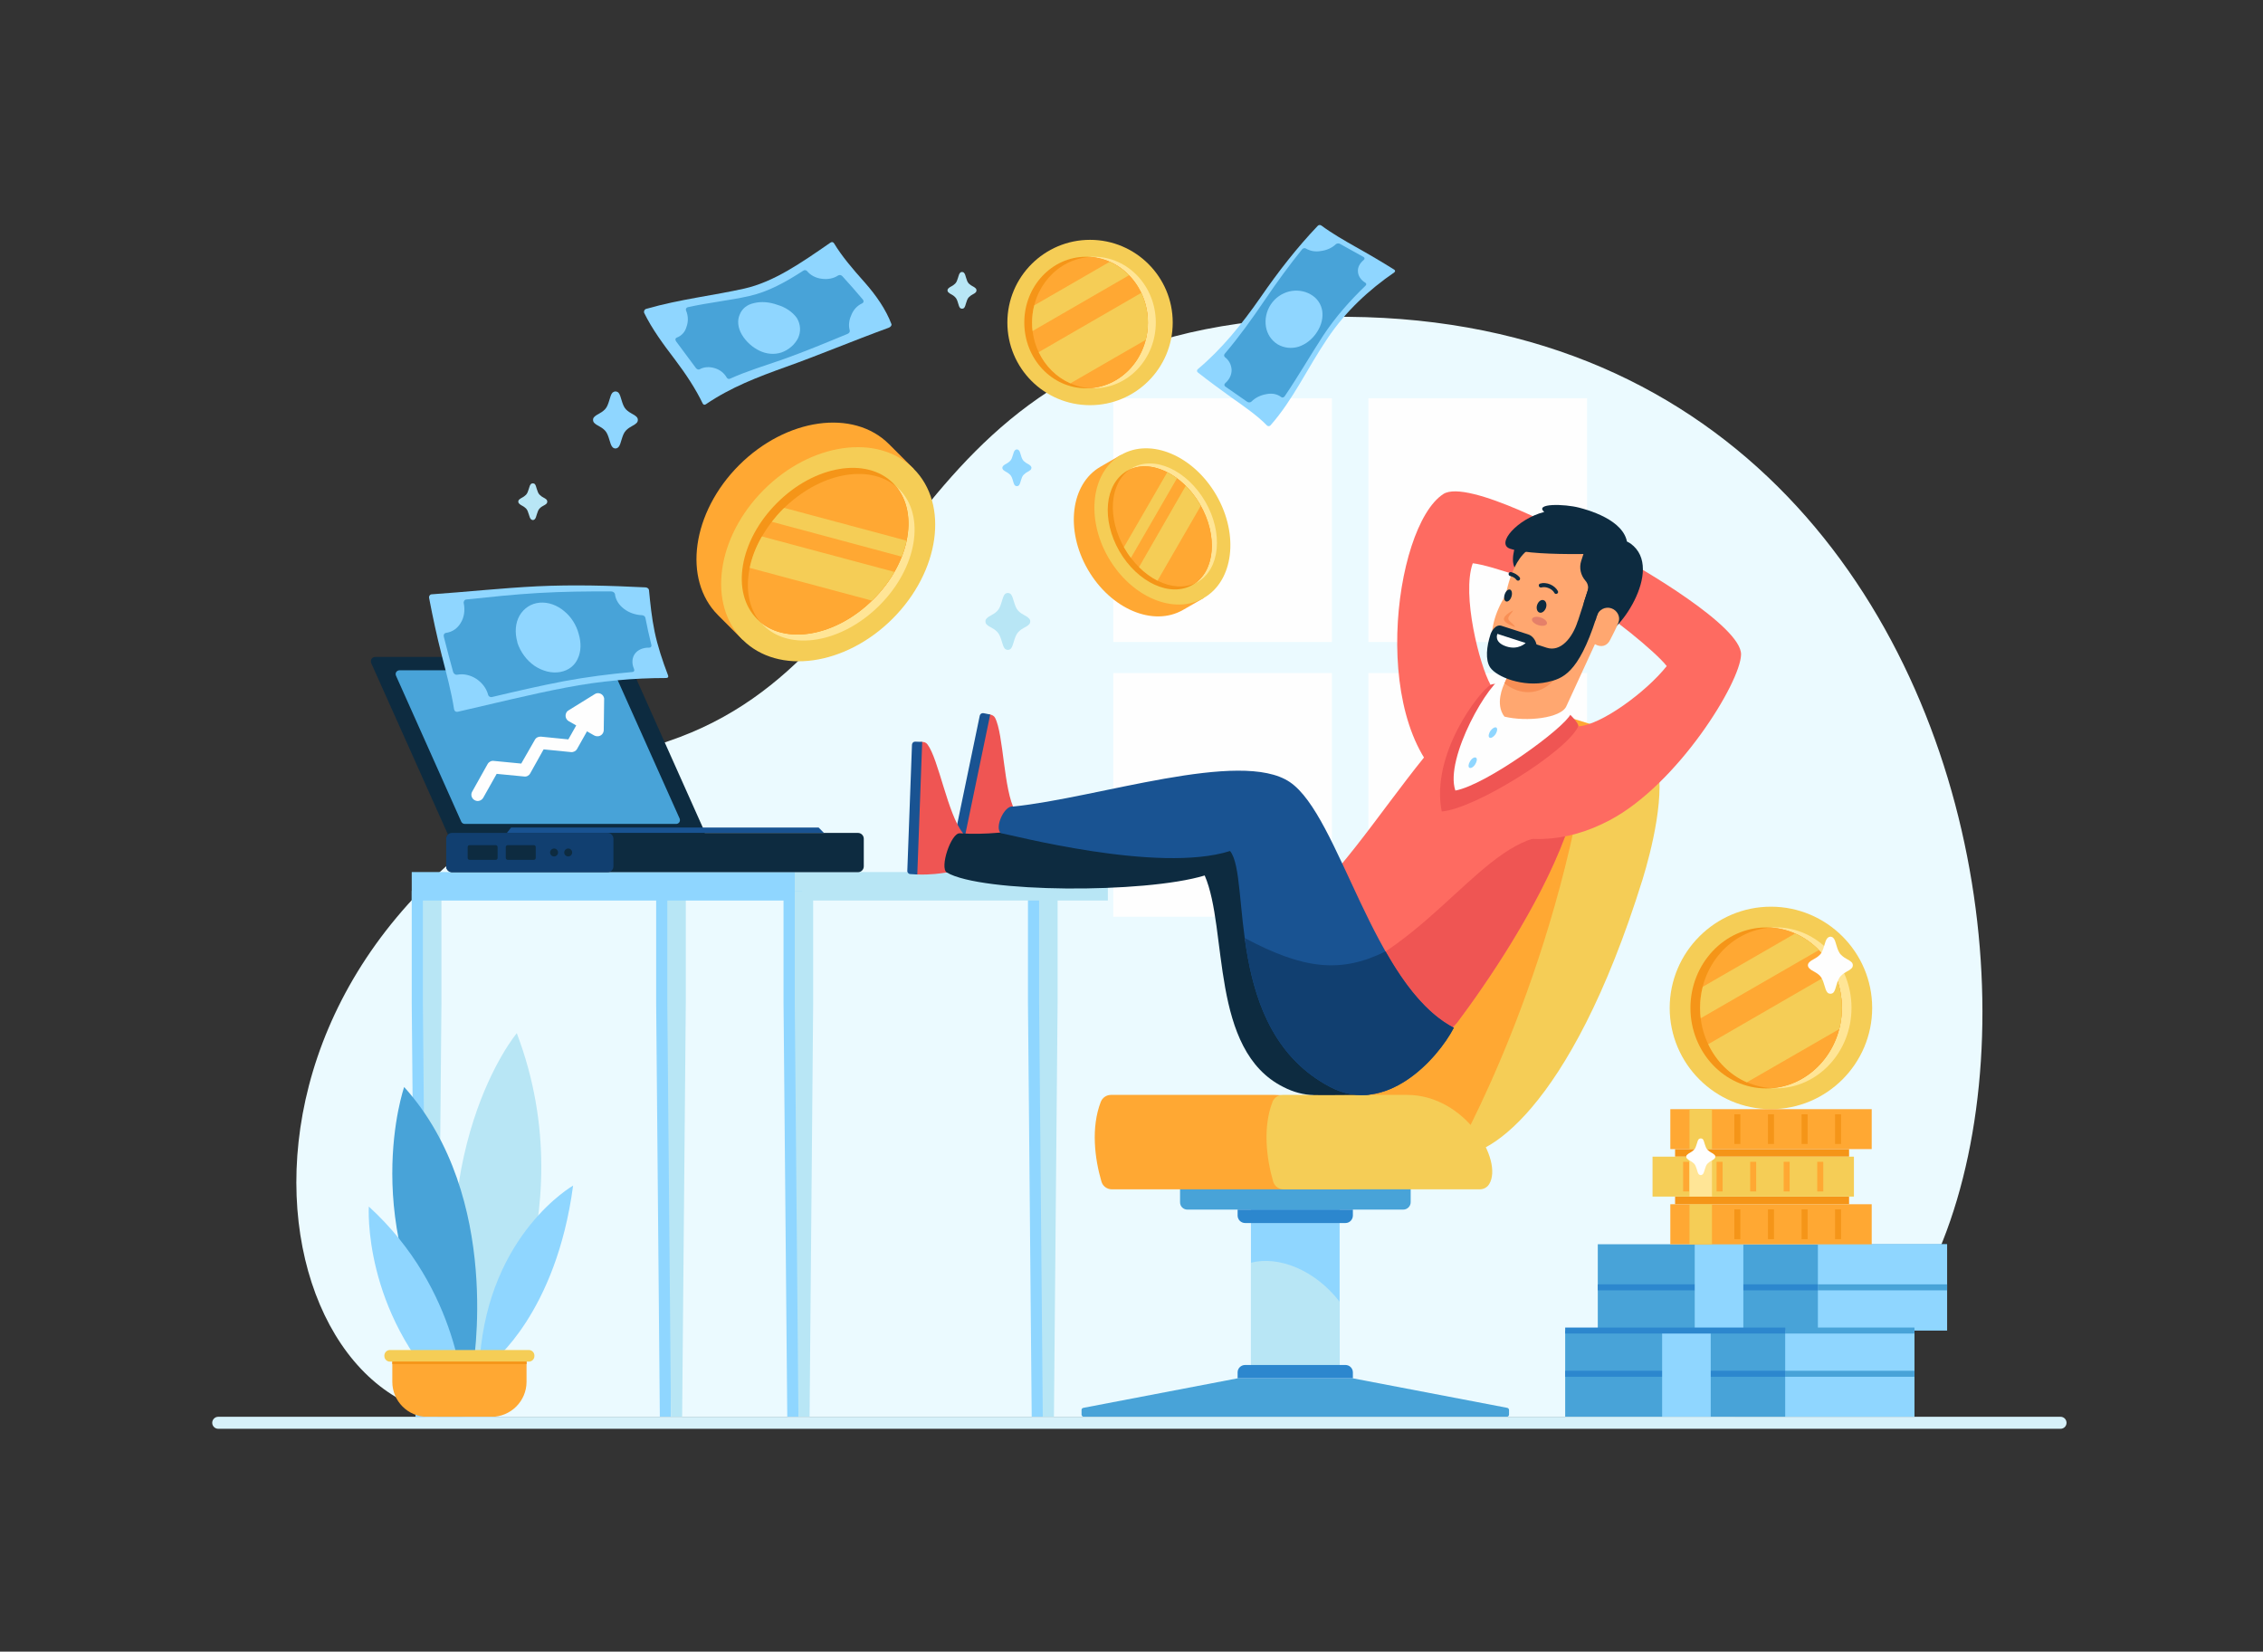 <?xml version="1.0" encoding="utf-8"?>
<!-- Generator: Adobe Illustrator 26.3.1, SVG Export Plug-In . SVG Version: 6.00 Build 0)  -->
<svg version="1.1" id="_x3C_Layer_x3E_" xmlns="http://www.w3.org/2000/svg" xmlns:xlink="http://www.w3.org/1999/xlink" x="0px"
	 y="0px" viewBox="0 0 2901.5 2117.6" style="enable-background:new 0 0 2901.5 2117.6;" xml:space="preserve">
<rect x="0" y="0" width="2901.5" height="2117.6" fill="#333333" stroke="none"/>
<style type="text/css">
	.st0{fill-rule:evenodd;clip-rule:evenodd;fill:#EBFAFF;}
	.st1{fill-rule:evenodd;clip-rule:evenodd;fill:#FEFEFE;}
	.st2{fill:#8FD6FF;}
	.st3{fill:#48A3D8;}
	.st4{fill:#B8E6F5;}
	.st5{fill:#2C87CE;}
	.st6{fill:#FFA833;}
	.st7{fill:#F5CD56;}
	.st8{fill:#EF5553;}
	.st9{fill:#195392;}
	.st10{fill:#0D2B40;}
	.st11{fill:#FE6B61;}
	.st12{fill:#F88F55;}
	.st13{fill:#E3E3E3;}
	.st14{fill:#FEFEFE;}
	.st15{fill:#FFA770;}
	.st16{fill:#E58069;}
	.st17{fill:#FFFFFF;}
	.st18{fill:#113F70;}
	.st19{fill-rule:evenodd;clip-rule:evenodd;fill:#8FD6FF;}
	.st20{fill-rule:evenodd;clip-rule:evenodd;fill:#B8E6F5;}
	.st21{fill:#F59518;}
	.st22{fill-rule:evenodd;clip-rule:evenodd;fill:#48A3D8;}
	.st23{fill-rule:evenodd;clip-rule:evenodd;fill:#F5CD56;}
	.st24{fill-rule:evenodd;clip-rule:evenodd;fill:#FFE596;}
	.st25{fill-rule:evenodd;clip-rule:evenodd;fill:#F59518;}
	.st26{fill-rule:evenodd;clip-rule:evenodd;fill:#FFA833;}
	.st27{fill:#D6F1FA;}
</style>
<g>
	<g>
		<path class="st0" d="M600,1816.6c-286.8,0-378-651.7,256.9-866.3c329.4-111.4,288.8-523.7,824.6-543.4
			c1018-37.7,1045.7,1409.7,533.7,1409.7C1828.6,1816.6,986.5,1816.6,600,1816.6L600,1816.6z"/>
		<rect x="1427.4" y="510.6" class="st1" width="280.3" height="312.5"/>
		<rect x="1754.5" y="510.6" class="st1" width="280.3" height="312.5"/>
		<rect x="1427.4" y="862.9" class="st1" width="280.3" height="312.5"/>
		<rect x="1754.5" y="862.9" class="st1" width="280.3" height="312.5"/>
		<g>
			<rect x="1603.9" y="1542.7" class="st2" width="113.7" height="223.7"/>
			<path class="st3" d="M1522.5,1550.9h276.5c5.4,0,9.7-4.3,9.7-9.5v-24.6h-295.7v24.6C1512.9,1546.6,1517.1,1550.9,1522.5,1550.9
				L1522.5,1550.9z"/>
			<path class="st4" d="M1717.6,1669v97.4h-113.7V1619C1639.1,1609.8,1685.9,1628,1717.6,1669L1717.6,1669z"/>
			<path class="st5" d="M1596.5,1568.1h128.6c5.2,0,9.5-4.3,9.5-9.7v-7.5h-147.8v7.5C1586.8,1563.8,1591.1,1568.1,1596.5,1568.1
				L1596.5,1568.1z"/>
			<path class="st3" d="M1389.3,1805c0,0,197.4-37.8,197.5-37.8h147.8l197.7,37.8c1.4,0.2,2.5,1.4,2.5,2.8v5.8
				c0,1.7-1.2,2.9-2.9,2.9h-542.3c-1.5,0-2.9-1.2-2.9-2.9v-5.8C1386.6,1806.4,1387.7,1805.2,1389.3,1805L1389.3,1805z"/>
			<path class="st5" d="M1725.1,1750.1h-128.6c-5.4,0-9.7,4.2-9.7,9.5v7.5h147.8v-7.5C1734.6,1754.3,1730.3,1750.1,1725.1,1750.1
				L1725.1,1750.1z"/>
			<path class="st6" d="M1633.7,1403.8h-209.2c-5.8,0-11.1,3.5-13.2,9.1c-12.6,32.8-7.8,72.3,0.9,102c1.7,6,7.2,10,13.5,10h301.4
				c4.8,0,9.4-2.5,12-6.6C1757.9,1488,1708.8,1403.8,1633.7,1403.8L1633.7,1403.8z"/>
			<path class="st7" d="M1858.5,1459.5c40.8-64.3,102.5-255.7,178.3-510.5c3.2-10.8,14.6-16.9,25.4-13.5l31.8,9.8
				c13.1,4,23.8,13.8,28.6,26.8c14.8,40.8-5.7,120-16.6,155.5c-93.4,299.8-205.4,362.3-239.8,351.7
				C1857.7,1476.6,1853.7,1467,1858.5,1459.5L1858.5,1459.5z"/>
			<path class="st6" d="M2038.6,949.7c1.7-11.2,12.8-17.5,23.5-14.2l-175.1-54.6c-10.8-3.4-22.2,2.8-25.4,13.7
				c-76,254.8-137.7,446-178.3,510.5c-4.8,7.4-0.8,17.1,7.7,19.7c3.1,0.9,6.8,1.1,11.2,0.3l-1.1,2.9c0,0,164.3,50.9,164.9,51.4
				C1866.5,1478.4,1995.1,1255.3,2038.6,949.7L2038.6,949.7z"/>
			<path class="st7" d="M1803.9,1403.8h-159.2c-5.8,0-11.1,3.5-13.2,9.1c-12.6,32.8-7.7,72.3,0.9,102c1.7,6,7.2,10,13.5,10h251.4
				c4.9,0,9.5-2.5,12-6.6C1928,1488,1878.9,1403.8,1803.9,1403.8L1803.9,1403.8z"/>
		</g>
		<g>
			<polygon class="st2" points="865,1142.3 865,1285.6 860.3,1816.6 846,1816.6 841.3,1285.6 841.3,1142.3 			"/>
			<polygon class="st4" points="879.3,1142.3 879.3,1285.6 874.6,1816.6 860.3,1816.6 855.6,1285.6 855.6,1142.3 			"/>
			<polygon class="st2" points="551.7,1142.3 551.7,1285.6 547,1816.6 532.7,1816.6 527.9,1285.6 527.9,1142.3 			"/>
			<polygon class="st4" points="566,1142.3 566,1285.6 561.3,1816.6 547,1816.6 542.2,1285.6 542.2,1142.3 			"/>
			<polygon class="st2" points="1341.7,1142.3 1341.7,1285.6 1337,1816.6 1322.8,1816.6 1318,1285.6 1318,1142.3 			"/>
			<polygon class="st4" points="1356,1142.3 1356,1285.6 1351.3,1816.6 1337,1816.6 1332.3,1285.6 1332.3,1142.3 			"/>
			<rect x="1019" y="1118.1" class="st4" width="401.4" height="36.5"/>
			<rect x="527.9" y="1118.1" class="st2" width="491.1" height="36.5"/>
			<polygon class="st2" points="1028.5,1142.3 1028.5,1285.6 1023.7,1816.6 1009.4,1816.6 1004.6,1285.6 1004.6,1142.3 			"/>
			<polygon class="st4" points="1042.6,1142.3 1042.6,1285.6 1038,1816.6 1023.7,1816.6 1019,1285.6 1019,1142.3 			"/>
		</g>
		<g>
			<path class="st8" d="M1273,1086.6c-7.7-0.3-20.2-0.2-38-3.8c-3.7-0.8-6.5-4.3-5.5-8.2l31.5-152.2c0.9-4.5,4.9-7.1,8.6-6.3
				c2.5,0.6,4.9,1.7,6.2,4.2c11.1,21.1,10.8,92.8,25.7,119.4c5.2,9.4-13.4,22.6-19.2,40.2C1281,1083.8,1277.3,1086.7,1273,1086.6
				L1273,1086.6z"/>
			<path class="st9" d="M1223.3,1076l32.9-158.5c0.5-2.2,2.6-3.5,4.9-3.1l8.5,1.7l-34.6,166.6l-8.6-1.8
				C1224.2,1080.4,1222.8,1078.3,1223.3,1076L1223.3,1076z"/>
			<path class="st8" d="M1214,1118.6c-7.5,1.1-19.8,3.2-38,2.6c-3.8-0.2-7.1-3.2-6.9-7.1l5.7-155.4c0.3-4.5,3.7-7.7,7.5-7.5
				c2.5,0,5.1,0.8,6.8,3.1c14.3,18.8,26,89.5,45.2,113.4c6.8,8.3-9.5,24.5-12.3,42.8C1221.4,1114.6,1218.3,1118,1214,1118.6
				L1214,1118.6z"/>
			<path class="st9" d="M1163.3,1116.4l6-161.7c0.2-2.3,2-4,4.3-3.8l8.8,0.3l-6.3,170l-8.8-0.5
				C1165,1120.7,1163.1,1118.7,1163.3,1116.4L1163.3,1116.4z"/>
			<path class="st10" d="M1230.6,1068.4c127.4,9.1,310.8-79.4,366.6-55.5c68.9,28.8,102.2,250,206.9,304.9c-12.2,23.2-25.5,86-52,86
				c-28.6,0-51.7,0.6-68,0.2c-12.5-0.3-25.4-3.5-38.6-10.3c-94.5-47.2-70.9-202-100.9-271.2c-77.2,23.4-286.3,22.3-330.6-3.8
				C1204.3,1112.9,1219.4,1067.6,1230.6,1068.4L1230.6,1068.4z"/>
			<path class="st11" d="M1866,1013.6c-113.1-72.6-80.2-338.2-15.4-380.2c30.6-19.8,165.8,52.6,188.9,66.6
				c15.4,9.4-16.5,74.8-31.5,64.8c-20.3-13.4-96.3-40.2-119.7-42.6c-14.5,40.3,8.8,131.1,22.8,155.8
				C1923.1,899.8,1866,1013.6,1866,1013.6L1866,1013.6z"/>
			<path class="st11" d="M1748,1293.3c45.7,46.6,103.2,40,115.1,24.5c66.2-86.3,239.1-342.9,128.9-422.3
				c-63.4-45.8-125.1,21.2-188.8,104.5c-28.8,37.5-58,78.5-88,113.8c-36.3,42.8-73.7,77.4-112.9,88.2
				C1571.1,1210.6,1670.2,1214,1748,1293.3L1748,1293.3z"/>
			<path class="st8" d="M1822.2,1329.2L1822.2,1329.2L1822.2,1329.2l0.9,0.2l0,0c19.2,0.6,39.1-10.9,44.9-18
				c38.3-50.9,104.8-148.6,138.6-238.9l0,0c-89.4-16.9-154,120-281.2,175.7C1700.2,1259.2,1771.1,1296.7,1822.2,1329.2
				L1822.2,1329.2z"/>
			<path class="st12" d="M1952.3,710.6c-19.7-16.8-13.1-23.7-6.9-21.7c3.8,1.4,13.1,3.5,16.6,4.9c5.5,2.2,10.5,8.9,17.8,12.8
				C1967.9,718.6,1952.3,710.6,1952.3,710.6L1952.3,710.6z"/>
			<path class="st11" d="M1889.9,1056c60.5,28.9,118.9,24.9,174.2-4.5c87.2-46.2,167.5-176.6,168.2-212.3
				c0.8-36.3-132-113.2-156-125.5c-16-8.2-54.9,53.4-38.5,60.9c22.2,10.3,84.8,60.8,99.2,79.4c-26.6,33.5-84.8,76-113.4,77.2
				C1998.8,932.3,1889.9,1056,1889.9,1056L1889.9,1056z"/>
			<path class="st13" d="M2040,777.7c-13.8-7.1-29.5-16.5-37.7-21.2c-3.8-2.3,10.6-77.5,35.8-66.8c25.1,10.8,38.3,18.8,42.6,21.1
				C2084.3,712.7,2048.2,781.7,2040,777.7L2040,777.7z"/>
			<path class="st8" d="M1911.1,878.1c-14.5,8.5-77.1,88.9-62.6,162.3c42.3-3.2,160.2-76.6,175.1-109.2c2-4.2-23.2-31.1-53.5-45.5
				C1946.6,874.4,1915.9,875.3,1911.1,878.1L1911.1,878.1z"/>
			<path class="st14" d="M1866,1013.6c-14.3-41.5,44.3-142.5,62.9-146c8.2-1.7,22.6-8,49.1,4.9c22.8,11.1,41.7,30.6,36,42.8
				C2005.6,933.7,1905.7,1006.3,1866,1013.6L1866,1013.6z"/>
			<path class="st2" d="M1918.6,932.9c1.7,1.2,1.1,5.1-1.2,8.6c-2.5,3.5-5.8,5.4-7.7,4.2c-1.7-1.2-1.1-5.1,1.2-8.6
				C1913.4,933.7,1916.8,931.7,1918.6,932.9L1918.6,932.9z"/>
			<path class="st2" d="M1892.5,971.5c1.7,1.1,1.2,4.9-1.1,8.5c-2.3,3.7-5.7,5.5-7.5,4.3c-1.7-1.1-1.2-4.9,1.1-8.5
				C1887.3,972.1,1890.6,970.3,1892.5,971.5L1892.5,971.5z"/>
			<path class="st10" d="M1944.6,693.7c-5.2,16.3-8.5,32.5,2.9,40.2c11.4,7.8,29.8-37.2,29.8-37.2L1944.6,693.7z"/>
			<path class="st15" d="M2008.2,905.7l38-82.5l-81.1-25.5l-36.2,78.5c-1.7,3.7-12.3,26.6,0,42.6
				C1957.6,925.8,2001.3,920.7,2008.2,905.7L2008.2,905.7z"/>
			<path class="st12" d="M1928.9,876.1l18.5-40l58.3,2.9C2003.4,876.7,1964.6,903.8,1928.9,876.1L1928.9,876.1z"/>
			<path class="st15" d="M1990,700.7l52.5,5.1l20,11.5c13.4,4.3,1.2,24.3-3.1,37.7l-21.1,65.5c-10.2,31.5-65.2,56.5-96.8,46.3
				c-31.5-10.2-40.3-58.2-10.9-103.8C1933.1,749.2,1946.8,686.9,1990,700.7L1990,700.7z"/>
			<path class="st10" d="M2048,718.7c5.7-17.8,27.5-32.8,42.6-21.8c45.5,32.9-19.8,122.6-37.5,116.9c10.5-32.9-27.7-24.8-22-42.6
				C2034.6,760.4,2044.5,729.7,2048,718.7L2048,718.7z"/>
			<path class="st12" d="M1928.3,794.6c-1.5-5.5,11.8-12,11.8-12c-2,4-6.9,7.4-6.2,11.1c0.8,3.4,7.4,6.3,8.5,10.2
				C1942.5,803.8,1929.6,799.8,1928.3,794.6L1928.3,794.6z"/>
			<path class="st15" d="M2037.3,821.5l7.5,4.3c8,4.9,16,2.6,19.8-5.7c2.5-5.2,7.1-13.2,10.5-22c2.9-7.5-1.7-15.7-9.2-18.2
				c-7.7-2.5-15.8,1.7-18.3,9.2L2037.3,821.5z"/>
			<path class="st10" d="M1982.2,779.2c1.4-4.3,0-8.8-3.1-9.7c-3.2-1.1-6.8,1.7-8.3,6.2c-1.4,4.3,0,8.8,3.1,9.7
				C1976.9,786.4,1980.6,783.7,1982.2,779.2L1982.2,779.2z"/>
			<path class="st10" d="M1937.9,765c1.4-4.2,0.5-8.3-1.8-9.1c-2.5-0.8-5.5,2-6.9,6.3c-1.4,4.2-0.5,8.2,1.8,8.9
				C1933.4,772,1936.6,769.2,1937.9,765L1937.9,765z"/>
			<path class="st12" d="M1942.5,846.7c-7.8-0.9-15.5-3.8-17.5-6.5C1924.8,847.7,1933.6,853.3,1942.5,846.7L1942.5,846.7z"/>
			<path class="st16" d="M1975.4,791.7c5.2,1.7,8.8,5.4,8,8c-0.9,2.6-5.8,3.5-11.1,1.8c-5.2-1.7-8.9-5.2-8-8
				C1965.3,790.9,1970.2,790,1975.4,791.7L1975.4,791.7z"/>
			<path class="st10" d="M1974.5,753c0.5,0.3,1.2,0.3,1.8,0.2c2.8-0.8,6.2-0.5,9.4,0.9c3.2,1.2,5.8,3.5,7.2,6
				c0.6,1.4,2.2,1.8,3.4,1.1c1.4-0.6,1.8-2.2,1.1-3.4c-1.8-3.5-5.4-6.6-9.7-8.5c-4.3-1.8-9.1-2.3-12.9-1.1c-1.4,0.3-2.2,1.8-1.7,3.2
				C1973.3,752.3,1973.9,752.7,1974.5,753L1974.5,753z"/>
			<path class="st10" d="M1945.3,744.3c0.9,0.3,1.8,0.3,2.6-0.3c1.2-0.9,1.4-2.5,0.6-3.7c-2.5-3.1-6.5-5.7-11.1-6.8
				c-1.4-0.3-2.8,0.6-3.1,1.8c-0.3,1.4,0.5,2.9,1.8,3.2c3.5,0.8,6.5,2.6,8.2,4.9C1944.6,743.8,1944.9,744.1,1945.3,744.3
				L1945.3,744.3z"/>
			<path class="st10" d="M2085.6,708.6c8-33.7-34-50.8-60.9-57.7c-18.8-4.9-57.7-5.8-44.8,5.5c-34.3,8.8-62.8,41.1-43.5,47.2
				C1971.7,715,2085.6,708.6,2085.6,708.6L2085.6,708.6z"/>
			<path class="st10" d="M2055.4,734.9l11.1-34.8l-29.8-9.7l-9.4,28.9c-2.8,8.8-0.6,18.3,5.4,25.2c3.2,3.5,4.3,8.5,2.9,13.1
				l-12.6,38.9c-2.5,7.8,19.7,8,23.5-3.5c1.1-3.4,16.2-50.6,17.4-54C2063.9,739,2060.5,736,2055.4,734.9L2055.4,734.9z"/>
			<path class="st10" d="M1911.1,813.2c1.1-3.4,6.3-13.4,14.2-10.8l33.8,10.9c6,1.8,9.8,7.7,10.9,12.9l13.1,4.3
				c17.7,5.7,32.9-12.3,39.8-34c0,0,25.2-9.2,23.5-3.5c-22.8,70.8-43.1,77.2-62.5,81.5c-31.1,6.9-65.2-6.5-73.4-18.9
				C1904.3,846.1,1905.9,829,1911.1,813.2L1911.1,813.2z"/>
			<path class="st17" d="M1919.9,812.7c0,0-5.2,10.8,11.7,16.2c15.2,4.9,24.5-4.5,24.5-4.5L1919.9,812.7z"/>
			<path class="st9" d="M1298.8,1034.1c108.2-10.8,291.8-74,354.9-31.4c64.2,43.4,105.8,260.3,210.3,315.1
				c-21.1,40.3-87.1,113.4-158.6,75.8c-137.7-72.3-100.9-268.9-128.3-302.5c-92.3,29.4-282.5-21.4-293.7-22.8
				C1274.5,1061.6,1287.7,1032.1,1298.8,1034.1L1298.8,1034.1z"/>
			<path class="st18" d="M1776.5,1220c24.2,42.5,52.3,79.4,87.5,97.8c-21.1,40.3-87.1,113.4-158.6,75.8
				c-78.3-41.1-100.2-122.3-109.5-190.9c76.2,40.6,123.8,45.2,180.5,17.2H1776.5L1776.5,1220z"/>
		</g>
		<path class="st19" d="M1286.2,597.3c2.6-2.6,5.2-2.6,8.8-6.2c3.7-3.5,3.8-11.4,6.3-13.8c0.6-0.6,1.5-1.1,2.5-1.1
			c0.9,0,1.8,0.5,2.5,1.1c2.5,2.5,2.6,10.3,6.3,13.8c3.5,3.5,6.2,3.5,8.8,6.2c0.6,0.8,1.1,1.7,1.1,2.5c0,0.9-0.5,1.8-1.1,2.6
			c-2.6,2.5-5.2,2.6-8.8,6.2c-3.7,3.5-3.8,11.4-6.3,13.8c-0.6,0.6-1.5,0.9-2.5,0.9c-0.9,0-1.8-0.3-2.5-0.9
			c-2.5-2.5-2.6-10.3-6.3-13.8c-3.5-3.5-6.2-3.7-8.8-6.2c-0.6-0.8-1.1-1.7-1.1-2.6C1285.1,599,1285.6,598.1,1286.2,597.3
			L1286.2,597.3z"/>
		<path class="st20" d="M1215.9,369.8c2.6-2.6,5.2-2.6,8.8-6.2c3.7-3.7,3.8-11.5,6.3-13.8c0.6-0.8,1.5-1.1,2.5-1.1
			c0.9,0,1.8,0.3,2.5,1.1c2.5,2.3,2.6,10.2,6.2,13.8c3.7,3.5,6.3,3.5,8.9,6.2c0.6,0.6,0.9,1.5,0.9,2.5c0,0.9-0.3,1.8-0.9,2.5
			c-2.6,2.6-5.2,2.6-8.9,6.3c-3.5,3.5-3.7,11.4-6.2,13.8c-0.6,0.6-1.5,0.9-2.5,0.9c-0.9,0-1.8-0.3-2.5-0.9
			c-2.5-2.5-2.6-10.3-6.3-13.8c-3.5-3.7-6.2-3.7-8.8-6.3c-0.6-0.6-1.1-1.5-1.1-2.5C1214.8,371.3,1215.3,370.4,1215.9,369.8
			L1215.9,369.8z"/>
		<path class="st19" d="M761.9,534.6c4-4,8.2-4.2,13.7-9.7c5.5-5.5,6-17.7,9.7-21.5c1.1-0.9,2.5-1.5,3.8-1.5c1.4,0,2.8,0.6,3.8,1.5
			c3.7,3.8,4.2,16,9.7,21.5c5.5,5.5,9.7,5.7,13.7,9.7c1.1,1.1,1.5,2.5,1.5,3.8c0,1.4-0.5,2.8-1.5,3.8c-4,4-8.2,4.2-13.7,9.7
			c-5.5,5.5-6,17.7-9.7,21.4c-1.1,1.1-2.5,1.7-3.8,1.7c-1.4,0-2.8-0.6-3.8-1.7c-3.7-3.7-4.2-15.8-9.7-21.4
			c-5.5-5.5-9.7-5.7-13.7-9.7c-1.1-1.1-1.5-2.5-1.5-3.8C760.3,537,760.8,535.7,761.9,534.6L761.9,534.6z"/>
		<path class="st20" d="M1265,793c4-4.2,8.2-4.2,13.7-9.7c5.5-5.5,6-17.7,9.7-21.5c1.1-1.1,2.5-1.5,3.8-1.5c1.4,0,2.8,0.5,3.8,1.5
			c3.7,3.8,4.2,16,9.7,21.5c5.5,5.5,9.7,5.5,13.7,9.7c1.1,1.1,1.5,2.5,1.5,3.8c0,1.4-0.5,2.8-1.5,3.8c-4,4-8.2,4-13.7,9.7
			c-5.5,5.5-6,17.7-9.7,21.4c-1.1,1.1-2.5,1.5-3.8,1.5c-1.4,0-2.8-0.5-3.8-1.5c-3.7-3.7-4.2-15.8-9.7-21.4
			c-5.5-5.7-9.7-5.7-13.7-9.7c-1.1-1.1-1.5-2.5-1.5-3.8C1263.4,795.5,1263.9,794.1,1265,793L1265,793z"/>
		<path class="st20" d="M665.6,640.6c2.6-2.5,5.2-2.6,8.8-6.2c3.5-3.5,3.8-11.4,6.3-13.8c0.6-0.6,1.5-0.9,2.5-0.9
			c0.9,0,1.7,0.3,2.5,0.9c2.3,2.5,2.6,10.3,6.2,13.8c3.5,3.5,6.3,3.7,8.9,6.2c0.6,0.8,0.9,1.7,0.9,2.6c0,0.8-0.3,1.7-0.9,2.5
			c-2.6,2.6-5.4,2.6-8.9,6.2c-3.5,3.5-3.8,11.4-6.2,13.8c-0.8,0.6-1.5,1.1-2.5,1.1c-0.9,0-1.8-0.5-2.5-1.1
			c-2.5-2.5-2.8-10.3-6.3-13.8c-3.5-3.5-6.2-3.5-8.8-6.2c-0.8-0.8-1.1-1.7-1.1-2.5C664.5,642.3,664.8,641.3,665.6,640.6L665.6,640.6
			z"/>
		<g>
			<path class="st10" d="M579.6,1118.3H1100c4.2,0,7.5-3.4,7.5-7.5v-35.4c0-4.2-3.4-7.5-7.5-7.5H579.6c-4.2,0-7.5,3.4-7.5,7.5v35.4
				C572,1114.9,575.4,1118.3,579.6,1118.3L579.6,1118.3z"/>
			<path class="st10" d="M476.3,844.9c1.2-1.7,2.9-2.6,4.9-2.6h318.2c2.3,0,4.5,1.2,5.4,3.4l98.3,219.8c0.8,1.8,0.6,3.8-0.5,5.5
				c-1.1,1.5-2.8,2.6-4.8,2.6H579.6c-2.2,0-4.3-1.4-5.2-3.5L476,850.3C475.3,848.4,475.4,846.4,476.3,844.9L476.3,844.9z"/>
			<path class="st3" d="M508,861.7c0.9-1.4,2.5-2.3,4.2-2.3h270.9c2,0,3.7,1.2,4.5,2.9l83.8,187.2c0.6,1.5,0.5,3.2-0.3,4.6
				c-0.9,1.4-2.5,2.3-4.2,2.3H595.9c-1.8,0-3.7-1.1-4.5-2.9l-83.7-187.2C507.1,864.7,507.1,863,508,861.7L508,861.7z"/>
			<path class="st18" d="M579.6,1118.3H779c4.2,0,7.5-3.4,7.5-7.5v-35.4c0-4.2-3.4-7.5-7.5-7.5H579.6c-4.2,0-7.5,3.4-7.5,7.5v35.4
				C572,1114.9,575.4,1118.3,579.6,1118.3L579.6,1118.3z"/>
			<path class="st10" d="M650.8,1083.6h33.8c1.2,0,2.3,1.1,2.3,2.3v14.2c0,1.2-1.1,2.3-2.3,2.3h-33.8c-1.2,0-2.3-1.1-2.3-2.3V1086
				C648.5,1084.7,649.6,1083.6,650.8,1083.6L650.8,1083.6z"/>
			<path class="st10" d="M601.9,1083.6h33.8c1.2,0,2.3,1.1,2.3,2.3v14.2c0,1.2-1.1,2.3-2.3,2.3h-33.8c-1.2,0-2.3-1.1-2.3-2.3V1086
				C599.6,1084.7,600.6,1083.6,601.9,1083.6L601.9,1083.6z"/>
			<path class="st10" d="M705.3,1093c0,2.8,2.3,5.1,5.1,5.1c2.8,0,5.1-2.3,5.1-5.1s-2.3-5.1-5.1-5.1
				C707.6,1088,705.3,1090.3,705.3,1093L705.3,1093z"/>
			<path class="st10" d="M723.4,1093c0,2.8,2.3,5.1,5.1,5.1c2.8,0,5.1-2.3,5.1-5.1s-2.3-5.1-5.1-5.1
				C725.7,1088,723.4,1090.3,723.4,1093L723.4,1093z"/>
			<polygon class="st9" points="650,1067.8 655.3,1061 1049.6,1061 1056.3,1067.8 			"/>
			<path class="st14" d="M773.6,892.6c-2.3-3.8-7.4-5.1-11.1-2.6l-33.1,20.5c-1.2,0.6-2.5,1.7-3.2,3.1c-2.2,4-0.8,8.9,3.1,11.1
				l9.5,5.4l-10.1,17.9l-34.9-3.5c-3.2-0.3-6.5,1.1-8,4L668.3,979l-35.1-3.4c-3.1-0.5-6.3,1.1-8,4l-19.8,35.4
				c-2.2,3.8-0.8,8.8,3.1,10.9c3.8,2.3,8.8,0.9,11.1-3.1l17.2-30.6l35.2,3.4c3.2,0.5,6.3-1.2,7.8-4l17.2-30.8l35.2,3.5
				c3.2,0.3,6.3-1.4,7.8-4.2l12.6-22.4l9.5,5.4c1.2,0.6,2.5,0.9,3.8,0.9c4.5,0.2,8.2-3.5,8.2-8l0.5-39.2
				C774.8,895.3,774.3,894,773.6,892.6z"/>
		</g>
		<g>
			<path class="st4" d="M618.8,1769.3c0,0,134.5-206,43.8-444.6c0,0-126,149.4-65.1,444.6H618.8z"/>
			<path class="st2" d="M630.8,1746.7c0,0,82.2-62.5,104-226.6c0,0-106.9,60.9-119.5,220.2L630.8,1746.7z"/>
			<path class="st3" d="M606,1756c0,0,39.7-220.6-87.8-362.3c0,0-61.5,176.8,62.8,362.3H606z"/>
			<path class="st2" d="M594.6,1792.7c0,0-4.5-138.8-121.7-245.7c0,0-8.6,133.8,103.4,245.7H594.6z"/>
			<path class="st6" d="M548,1816.6h82c24.9,0,45.1-20.2,45.1-44.9v-27.5H503v27.5C503,1796.4,523.1,1816.6,548,1816.6L548,1816.6z"
				/>
			<path class="st7" d="M500,1745.8h178c4,0,7.2-3.2,7.2-7.2v-0.5c0-4-3.2-7.2-7.2-7.2H500c-4,0-7.2,3.2-7.2,7.2v0.5
				C492.8,1742.6,496,1745.8,500,1745.8L500,1745.8z"/>
			<rect x="503" y="1745.8" class="st21" width="172.2" height="3.1"/>
		</g>
		<g>
			<path class="st19" d="M1535.9,473.2c30.3-25.4,56.3-57.4,80.2-91.8c23.2-33.7,47.2-64.3,73.4-91.8c1.2-1.4,3.2-1.4,4.6-0.5
				c13.5,10,28.8,18.8,44.5,27.7c16.5,9.2,32.8,18.8,48.8,28.8c1.7,0.9,1.7,2.6,0.2,3.7c-32,22-62,49.4-85.8,84.9
				c-25.4,37.5-44,78.6-72.8,111.1c-1.2,1.5-3.4,1.4-4.6,0.2c-11.8-12.3-30.2-25.1-44.9-35.4c-14.9-10.8-29.7-21.5-43.7-32.6
				C1534.2,476.3,1534.5,474.4,1535.9,473.2L1535.9,473.2z"/>
			<path class="st3" d="M1570.6,453.2c18.2-21.4,34.8-44.6,50.9-68.3c15.7-23.2,31.7-45.1,48.2-65.5c1.2-1.2,3.2-1.7,4.6-0.8
				c5.7,3.4,12.6,4.5,19.5,3.2c7.1-0.9,14.2-4,19.1-8.8c1.4-1.1,3.7-1.2,5.2-0.3c10,5.5,20,11.2,30.2,16.8c1.5,0.9,1.7,2.6,0.3,3.7
				c-5.4,4.5-8,9.8-7.5,15.1c0.3,5.4,3.5,10.6,9.5,14.2c1.5,0.9,1.5,2.6,0.2,3.8c-19.5,18.8-38.3,39.7-54.5,64.3
				c-16.6,25.5-32,52.3-49.1,77.4c-1.2,1.7-3.1,2.2-4.5,1.1c-5.1-4-11.8-5.2-18.8-3.8c-6.9,1.1-14.2,4.3-19.5,9.7
				c-1.4,1.2-3.7,1.2-5.2,0.2c-9.4-6.6-18.9-13.1-28.3-19.7c-1.4-1.1-1.5-2.9,0-4.2l0,0c5.5-4.8,8.3-10.9,8.2-17.1
				c-0.3-6.2-3.1-12.2-8.6-16.3c-0.3-0.3-0.5-0.5-0.6-0.8C1569.1,455.8,1569.6,454.3,1570.6,453.2L1570.6,453.2z"/>
			<path class="st2" d="M1629.4,390.3c5.7-8.6,14.3-14.3,23.5-16.6c9.1-2.2,19.1-1.1,27.4,3.7c8.3,4.6,13.4,12.2,14.9,20.6
				c1.4,8.8-0.6,18.6-6.6,27.7c-6,9.4-14.5,15.8-23.5,18.8c-9.1,2.8-18.8,1.8-27.1-3.1l0,0c-8.3-5.2-13.4-13.5-14.9-22.6
				C1621.6,409.3,1623.6,399,1629.4,390.3L1629.4,390.3z"/>
		</g>
		<g>
			<path class="st19" d="M553.4,762c44.6-3.1,89.8-8,135.5-10.3c46.2-2.2,92.5-0.9,138.9,1.4c2.2,0.2,4.2,1.7,4.3,3.5
				c1.7,17.5,3.5,35.4,7.2,53.2c3.8,18.3,10,37.1,17.2,56c0.9,2,0,3.4-2.2,3.5c-41.7,0-84.6,3.8-128.3,12.2
				c-45.4,8.6-91.4,20.2-139.2,31.1c-2.3,0.5-4.2-0.9-4.6-3.2c-3.5-22.5-9.7-45.4-15.8-69.2c-6.2-24-11.5-48.8-16.2-73.4
				C549.7,764.1,551.3,762.1,553.4,762L553.4,762z"/>
			<path class="st3" d="M598,768.6c30.6-3.2,61.2-6.5,92.3-8.3c31.1-1.8,62.5-2.2,93.7-2c2.3,0.2,4.2,1.7,4.5,3.5
				c0.8,7.4,5.2,14,11.5,18.8c6.3,4.9,14.6,7.8,23.2,8.2c2.2,0.2,4,1.5,4.3,3.4c2.2,11.5,4.8,23.1,7.7,34.8c0.5,1.8-0.8,3.4-2.8,3.4
				c-8.3-0.2-14.8,2.9-18.5,8c-3.5,5.1-4.2,12-0.9,19.5c0.8,2-0.2,3.7-2.2,3.7c-28.9,2.6-58.2,6.3-87.8,11.8
				c-30.3,5.8-61.1,12.9-92.3,20.3c-2.2,0.5-4.5-0.9-4.9-3.1c-2.3-8.6-8.2-15.7-15.2-20.3c-7.2-4.6-16-6.9-24.5-5.2
				c-2.2,0.3-4.3-1.2-5.1-3.5c-4-14.9-8.2-30-12-45.4c-0.6-2.5,0.8-4.5,2.8-4.8c0,0,0,0,0.2,0c8.2-1.1,14.8-6,18.8-12.9
				c4.2-6.8,5.7-15.7,3.8-25.1c-0.2-0.5-0.2-0.9,0-1.5C594.8,770,596.3,768.6,598,768.6L598,768.6z"/>
			<path class="st2" d="M692,772.7c11.4-0.9,22.5,3.4,31.4,10.9c8.8,7.2,15.5,17.5,18.6,29.2c3.5,11.7,2.9,22.8-1.1,31.4
				c-3.8,8.9-11.7,15.4-22.6,17.4c-10.8,2-22.6-1.1-32.8-7.8c-10-6.9-18.2-17.5-22.3-30.3h0.2c-3.7-12.8-2.5-25.1,2.8-34.3
				C671.7,779.8,680.8,773.7,692,772.7L692,772.7z"/>
		</g>
		<g>
			<path class="st19" d="M828.6,396c43.5-12.5,86.3-17.1,125.7-26c38.2-8.6,73.1-33.1,110.3-58.8c1.8-1.4,3.8-0.9,4.8,0.8
				c9.8,16.3,23.8,32.8,39.2,50c15.2,17.2,27.4,35.2,34.3,53.4c0.8,1.8-1.2,4-3.4,4.8c-46.3,16.9-90.2,35.4-131.2,50
				c-36.9,13.2-71.2,26.3-103.4,48.2c-1.5,1.1-3.2,0.5-4-1.2c-8.8-18.3-21.1-37.1-35.5-56.2c-15.1-19.7-29.5-39.4-39.4-59.7
				C825.1,399.2,826.3,396.6,828.6,396L828.6,396z"/>
			<path class="st3" d="M882.2,393.8c27.1-6,53.8-8.6,78.6-14.3c24.3-5.4,46.8-18,69.2-32.5c1.5-1.1,3.7-0.8,4.8,0.6
				c4.5,5.5,11.4,8.9,18.6,9.8c7.4,1.1,15.2-0.2,21.2-4.2c1.7-1.1,4-0.6,5.4,0.9c9.1,10,18,20,26.5,30.2c1.2,1.7,0.9,3.5-0.8,4.5
				c-7.1,3.2-11.8,8.9-14.2,15.2c-2.9,6.3-3.8,13.4-2,19.7c0.5,1.7-0.9,3.7-3.1,4.5c-28.3,11.7-55.4,22.9-81.5,32.2
				c-24.3,8.5-47.4,15.4-68.8,25.1c-1.4,0.8-3.2,0.2-4.2-1.2c-3.5-6.2-9.2-10.5-15.7-12.3c-6.5-2-13.5-1.7-19.2,1.5
				c-1.4,0.8-3.5,0-4.8-1.7c-8.2-11.2-16.8-22.6-25.4-34.2c-1.2-1.8-1.1-3.8,0.6-4.6l0,0c6.8-2.5,11.1-7.7,12.8-14
				c2.3-6.2,2.5-13.7-0.6-20.9c-0.2-0.3-0.2-0.8-0.2-1.2C879.4,395.3,880.5,394.1,882.2,393.8L882.2,393.8z"/>
			<path class="st2" d="M966.8,388.6c9.1-2.3,19.8-1.4,29.8,2.2c10,2.9,19.4,8.8,25.2,17.1c4.9,8.3,5.2,17.5,1.4,25.7
				c-4.2,8.2-11.7,14.9-21.2,18.3c-9.4,3.1-19.4,2-28.2-2.2c-8.9-4.3-17.2-11.5-22.6-20.6l0,0c-5.4-9.2-6-18.5-2.8-25.7
				C951.3,396,957.4,390.6,966.8,388.6L966.8,388.6z"/>
		</g>
		<g>
			<g>
				<rect x="2006.8" y="1706" class="st22" width="447.8" height="110.6"/>
				<rect x="2288.9" y="1706" class="st19" width="165.7" height="110.6"/>
				<rect x="2288.9" y="1757.5" class="st3" width="165.7" height="7.7"/>
				<rect x="2006.8" y="1757.5" class="st5" width="282.2" height="7.7"/>
				<rect x="2131.1" y="1706" class="st19" width="62.3" height="110.6"/>
				<rect x="2048.6" y="1595.3" class="st22" width="447.8" height="110.6"/>
				<rect x="2330.8" y="1595.3" class="st19" width="165.7" height="110.6"/>
				<rect x="2330.8" y="1646.7" class="st3" width="165.7" height="7.7"/>
				<rect x="2048.6" y="1646.7" class="st5" width="282.2" height="7.7"/>
				<rect x="2172.9" y="1595.3" class="st19" width="62.3" height="110.6"/>
				<rect x="2288.9" y="1702.1" class="st3" width="165.7" height="7.7"/>
				<rect x="2006.8" y="1702.1" class="st5" width="282.2" height="7.7"/>
			</g>
			<g>
				<g>
					<path class="st23" d="M2270.6,1422.1c71.5,0,129.8-58.3,129.8-129.8c0-71.5-58.3-129.8-129.8-129.8s-129.8,58.3-129.8,129.8
						C2140.8,1363.8,2199.1,1422.1,2270.6,1422.1L2270.6,1422.1z"/>
					<path class="st24" d="M2276.8,1189c53.5,0,97.1,46.3,97.1,103.2c0,56.9-43.5,103.2-97.1,103.2c-53.5,0-97.1-46.3-97.1-103.2
						C2179.7,1235.3,2223.3,1189,2276.8,1189L2276.8,1189z"/>
					<path class="st25" d="M2264.5,1395.5c53.5,0,97.1-46.5,97.1-103.2c0-56.8-43.5-103.2-97.1-103.2c-53.4,0-97.1,46.5-97.1,103.2
						C2167.4,1349,2211.1,1395.5,2264.5,1395.5L2264.5,1395.5z"/>
					<path class="st26" d="M2270.6,1189.3c50.8,3.2,90.9,48.2,90.9,102.9c0,54.8-40.2,99.5-90.9,102.9
						c-50.8-3.4-90.9-48.2-90.9-102.9C2179.7,1237.5,2219.9,1192.6,2270.6,1189.3L2270.6,1189.3z"/>
					<path class="st23" d="M2301.6,1196.9c11.4,4.9,21.7,12.2,30.5,21.2l-151.5,87.4c-0.5-4.3-0.8-8.8-0.8-13.2
						c0-9.4,1.2-18.5,3.4-27.1L2301.6,1196.9z M2351.1,1245.8c6.8,14,10.5,29.7,10.5,46.5c0,9.4-1.2,18.5-3.4,27.1l-118.5,68.3
						c-21.5-9.4-39.1-26.9-49.5-48.9L2351.1,1245.8z"/>
				</g>
				<path class="st1" d="M2319.7,1233.8c4-4,8.2-4.2,13.7-9.7c5.5-5.5,5.8-17.7,9.7-21.4c1.1-1.1,2.5-1.7,3.8-1.7
					c1.4,0,2.8,0.6,3.8,1.7c3.7,3.7,4,15.8,9.7,21.4c5.5,5.5,9.5,5.7,13.7,9.7c1.1,1.1,1.5,2.5,1.5,3.8c0,1.4-0.5,2.8-1.5,3.8
					c-4.2,4.2-8.2,4.2-13.7,9.7c-5.7,5.5-6,17.7-9.7,21.5c-1.1,1.1-2.5,1.5-3.8,1.5c-1.4,0-2.8-0.5-3.8-1.5
					c-3.8-3.8-4.2-16-9.7-21.5c-5.5-5.5-9.7-5.5-13.7-9.7c-1.1-1.1-1.7-2.5-1.7-3.8C2318,1236.3,2318.6,1234.9,2319.7,1233.8
					L2319.7,1233.8z"/>
			</g>
			<g>
				<rect x="2147.7" y="1534.3" class="st25" width="223.1" height="9.7"/>
				<rect x="2147.7" y="1473.3" class="st25" width="223.1" height="9.7"/>
				<g>
					<rect x="2141.6" y="1422.1" class="st26" width="258.2" height="51.2"/>
					<path class="st21" d="M2274.5,1428.7v38h-7.7v-38H2274.5z M2317.6,1428.7v38h-7.7v-38H2317.6z M2360.5,1428.7v38h-7.7v-38
						H2360.5z M2188.5,1428.7v38h-7.7v-38H2188.5z M2231.4,1428.7v38h-7.7v-38H2231.4z"/>
					<rect x="2166.2" y="1422.1" class="st23" width="28.8" height="51.2"/>
				</g>
				<g>
					<rect x="2118.8" y="1483" class="st23" width="258.2" height="51.2"/>
					<path class="st6" d="M2251.7,1489.6v38h-7.7v-38H2251.7z M2294.6,1489.6v38h-7.7v-38H2294.6z M2337.7,1489.6v38h-7.7v-38
						H2337.7z M2165.7,1489.6v38h-7.7v-38H2165.7z M2208.6,1489.6v38h-7.7v-38H2208.6z"/>
					<rect x="2166.2" y="1483" class="st24" width="28.8" height="51.2"/>
				</g>
				<g>
					<rect x="2141.6" y="1544" class="st26" width="258.2" height="51.4"/>
					<path class="st21" d="M2274.5,1550.6v38.2h-7.7v-38.2H2274.5z M2317.6,1550.6v38.2h-7.7v-38.2H2317.6z M2360.5,1550.6v38.2
						h-7.7v-38.2H2360.5z M2188.5,1550.6v38.2h-7.7v-38.2H2188.5z M2231.4,1550.6v38.2h-7.7v-38.2H2231.4z"/>
					<rect x="2166.2" y="1544" class="st23" width="28.8" height="51.4"/>
				</g>
			</g>
			<path class="st1" d="M2163.1,1480.6c2.6-2.6,5.2-2.8,8.8-6.3c3.5-3.5,3.8-11.4,6.2-13.8c0.8-0.6,1.7-0.9,2.6-0.9
				c0.8,0,1.7,0.3,2.5,0.9c2.3,2.5,2.6,10.3,6.2,13.8c3.5,3.5,6.2,3.7,8.8,6.3c0.8,0.6,1.1,1.5,1.1,2.5c0,0.8-0.3,1.7-1.1,2.5
				c-2.6,2.6-5.2,2.6-8.8,6.2c-3.5,3.5-3.8,11.4-6.2,13.8c-0.8,0.6-1.7,1.1-2.5,1.1c-0.9,0-1.8-0.5-2.6-1.1
				c-2.3-2.5-2.6-10.3-6.2-13.8c-3.5-3.5-6.2-3.5-8.8-6.2c-0.8-0.8-1.1-1.7-1.1-2.5C2162,1482.1,2162.3,1481.2,2163.1,1480.6
				L2163.1,1480.6z"/>
		</g>
		<path class="st27" d="M279.8,1831.9c-4.2,0-7.7-3.4-7.7-7.7c0-4.2,3.5-7.7,7.7-7.7h2362.1c4.3,0,7.7,3.5,7.7,7.7
			c0,4.3-3.4,7.7-7.7,7.7H279.8z"/>
		<g>
			<path class="st26" d="M1533.1,650.3c-22.1-38.2-58.7-60.8-91.8-60.1l-4-7l-26.3,15.2c-38.3,22-45.5,81.1-16.3,131.7
				c29.4,50.8,84,74,122.3,51.8l26.5-15.2l-4.1-7C1556.4,731.5,1555.2,688.6,1533.1,650.3z"/>
			<path class="st23" d="M1437.4,583.2c38.2-22.2,92.9,1.1,122.2,51.8c29.2,50.6,22,109.7-16.2,131.7
				c-38.3,22.2-92.9-1.1-122.3-51.8C1391.9,664.3,1399.1,605.2,1437.4,583.2L1437.4,583.2z"/>
			<path class="st24" d="M1451.4,600.1c28.6-16.5,70.6,2.8,94,43.1c23.2,40.3,18.9,86.3-9.7,102.9c-28.6,16.5-70.6-2.9-93.8-43.2
				C1418.6,662.6,1422.9,616.6,1451.4,600.1L1451.4,600.1z"/>
			<path class="st25" d="M1444.9,603.8c28.6-16.5,70.6,2.9,93.8,43.2c23.2,40.3,18.9,86.3-9.5,102.8c-28.6,16.6-70.6-2.8-94-43.1
				C1412,666.4,1416.3,620.4,1444.9,603.8L1444.9,603.8z"/>
			<path class="st26" d="M1448.3,602.1c28.3-13.2,68.2,6.2,90.5,44.9c22.5,38.8,19.2,82.8-6.5,100.8c-28.3,13.2-68.2-6.2-90.5-44.9
				C1419.4,664.3,1422.6,620.1,1448.3,602.1L1448.3,602.1z"/>
			<path class="st23" d="M1496.6,605.5c4.2,2.2,8.3,4.6,12.5,7.7L1450,715.3c-2.9-3.8-5.7-8-8.2-12.5c-0.3-0.3-0.5-0.8-0.8-1.2
				L1496.6,605.5z M1520.3,622.9c6.9,6.9,13.2,14.9,18.5,24.2c0.3,0.5,0.5,0.9,0.8,1.4l-55.5,96c-8.3-4.2-16.3-10-23.7-17.4
				L1520.3,622.9z"/>
		</g>
		<g>
			<path class="st26" d="M1171.4,601l-31.5-31.5c-45.7-45.7-131.7-33.5-192.3,26.9C887.1,657,875,743,920.6,788.7l31.5,31.5l8.3-8.3
				c46.4,13.5,106.6-4.5,152.3-50.3c45.8-45.7,63.9-105.9,50.4-152.4L1171.4,601z"/>
			<path class="st23" d="M1171.4,601c45.7,45.5,33.5,131.7-26.9,192.2c-60.6,60.6-146.6,72.6-192.3,27.1
				c-45.5-45.7-33.5-131.7,27.1-192.3C1039.7,567.5,1125.9,555.3,1171.4,601L1171.4,601z"/>
			<path class="st24" d="M1153,627.3c34,34.2,22.8,100.8-25.4,148.9c-48.2,48.2-114.9,59.5-148.9,25.4
				c-34.2-34.2-22.8-100.8,25.2-148.9C1052,604.6,1118.8,593.2,1153,627.3L1153,627.3z"/>
			<path class="st25" d="M1145.1,619.5c34.2,34.2,22.8,100.9-25.4,148.9c-48.2,48.2-114.8,59.5-148.9,25.4
				c-34.2-34-22.8-100.8,25.4-148.9C1044.2,596.7,1111,585.5,1145.1,619.5L1145.1,619.5z"/>
			<path class="st26" d="M1148.8,623.7c29.4,35.1,17.2,98.6-29.1,144.8c-46.3,46.3-109.7,58.6-144.9,29.2
				c-29.4-35.2-17.1-98.6,29.1-144.9C1050.2,606.4,1113.7,594.1,1148.8,623.7L1148.8,623.7z"/>
			<path class="st23" d="M1162.3,693.2c-1.4,6.8-3.4,13.7-6.2,20.5L989.6,669c4.3-5.5,9.1-11.1,14.3-16.3c0.6-0.5,1.2-1.1,1.7-1.5
				L1162.3,693.2z M1146.8,733.3c-7.1,12.3-16.2,24.2-27.1,35.1c-0.6,0.6-1.1,1.1-1.7,1.7l-156.8-42c2.8-13.4,8-27.1,15.7-40.3
				L1146.8,733.3z"/>
		</g>
		<g>
			<path class="st23" d="M1397.6,307.5c58.5,0,106,47.5,106,106c0,58.6-47.5,106-106,106c-58.6,0-106-47.4-106-106
				C1291.6,355,1339,307.5,1397.6,307.5L1397.6,307.5z"/>
			<path class="st24" d="M1402.5,329.2c43.8,0,79.4,37.8,79.4,84.3c0,46.6-35.5,84.3-79.4,84.3c-43.7,0-79.2-37.7-79.2-84.3
				C1323.3,367,1358.8,329.2,1402.5,329.2L1402.5,329.2z"/>
			<path class="st25" d="M1392.5,329.2c43.8,0,79.2,37.8,79.2,84.3c0,46.6-35.4,84.3-79.2,84.3c-43.8,0-79.2-37.7-79.2-84.3
				C1313.3,367,1348.6,329.2,1392.5,329.2L1392.5,329.2z"/>
			<path class="st26" d="M1397.6,329.5c41.4,2.6,74.2,39.2,74.2,84c0,44.8-32.8,81.4-74.2,84.2c-41.5-2.8-74.3-39.4-74.3-84.2
				C1323.3,368.7,1356,332.1,1397.6,329.5L1397.6,329.5z"/>
			<path class="st23" d="M1422.8,335.7c9.2,4,17.7,10,24.8,17.2l-123.7,71.5c-0.5-3.5-0.6-7.2-0.6-10.9c0-7.5,0.9-14.9,2.8-22
				L1422.8,335.7z M1463.3,375.5c5.4,11.5,8.5,24.3,8.5,38c0,7.7-0.9,15.1-2.8,22.2l-96.6,55.8c-17.7-7.8-32-22-40.6-40
				L1463.3,375.5z"/>
		</g>
	</g>
</g>
</svg>
